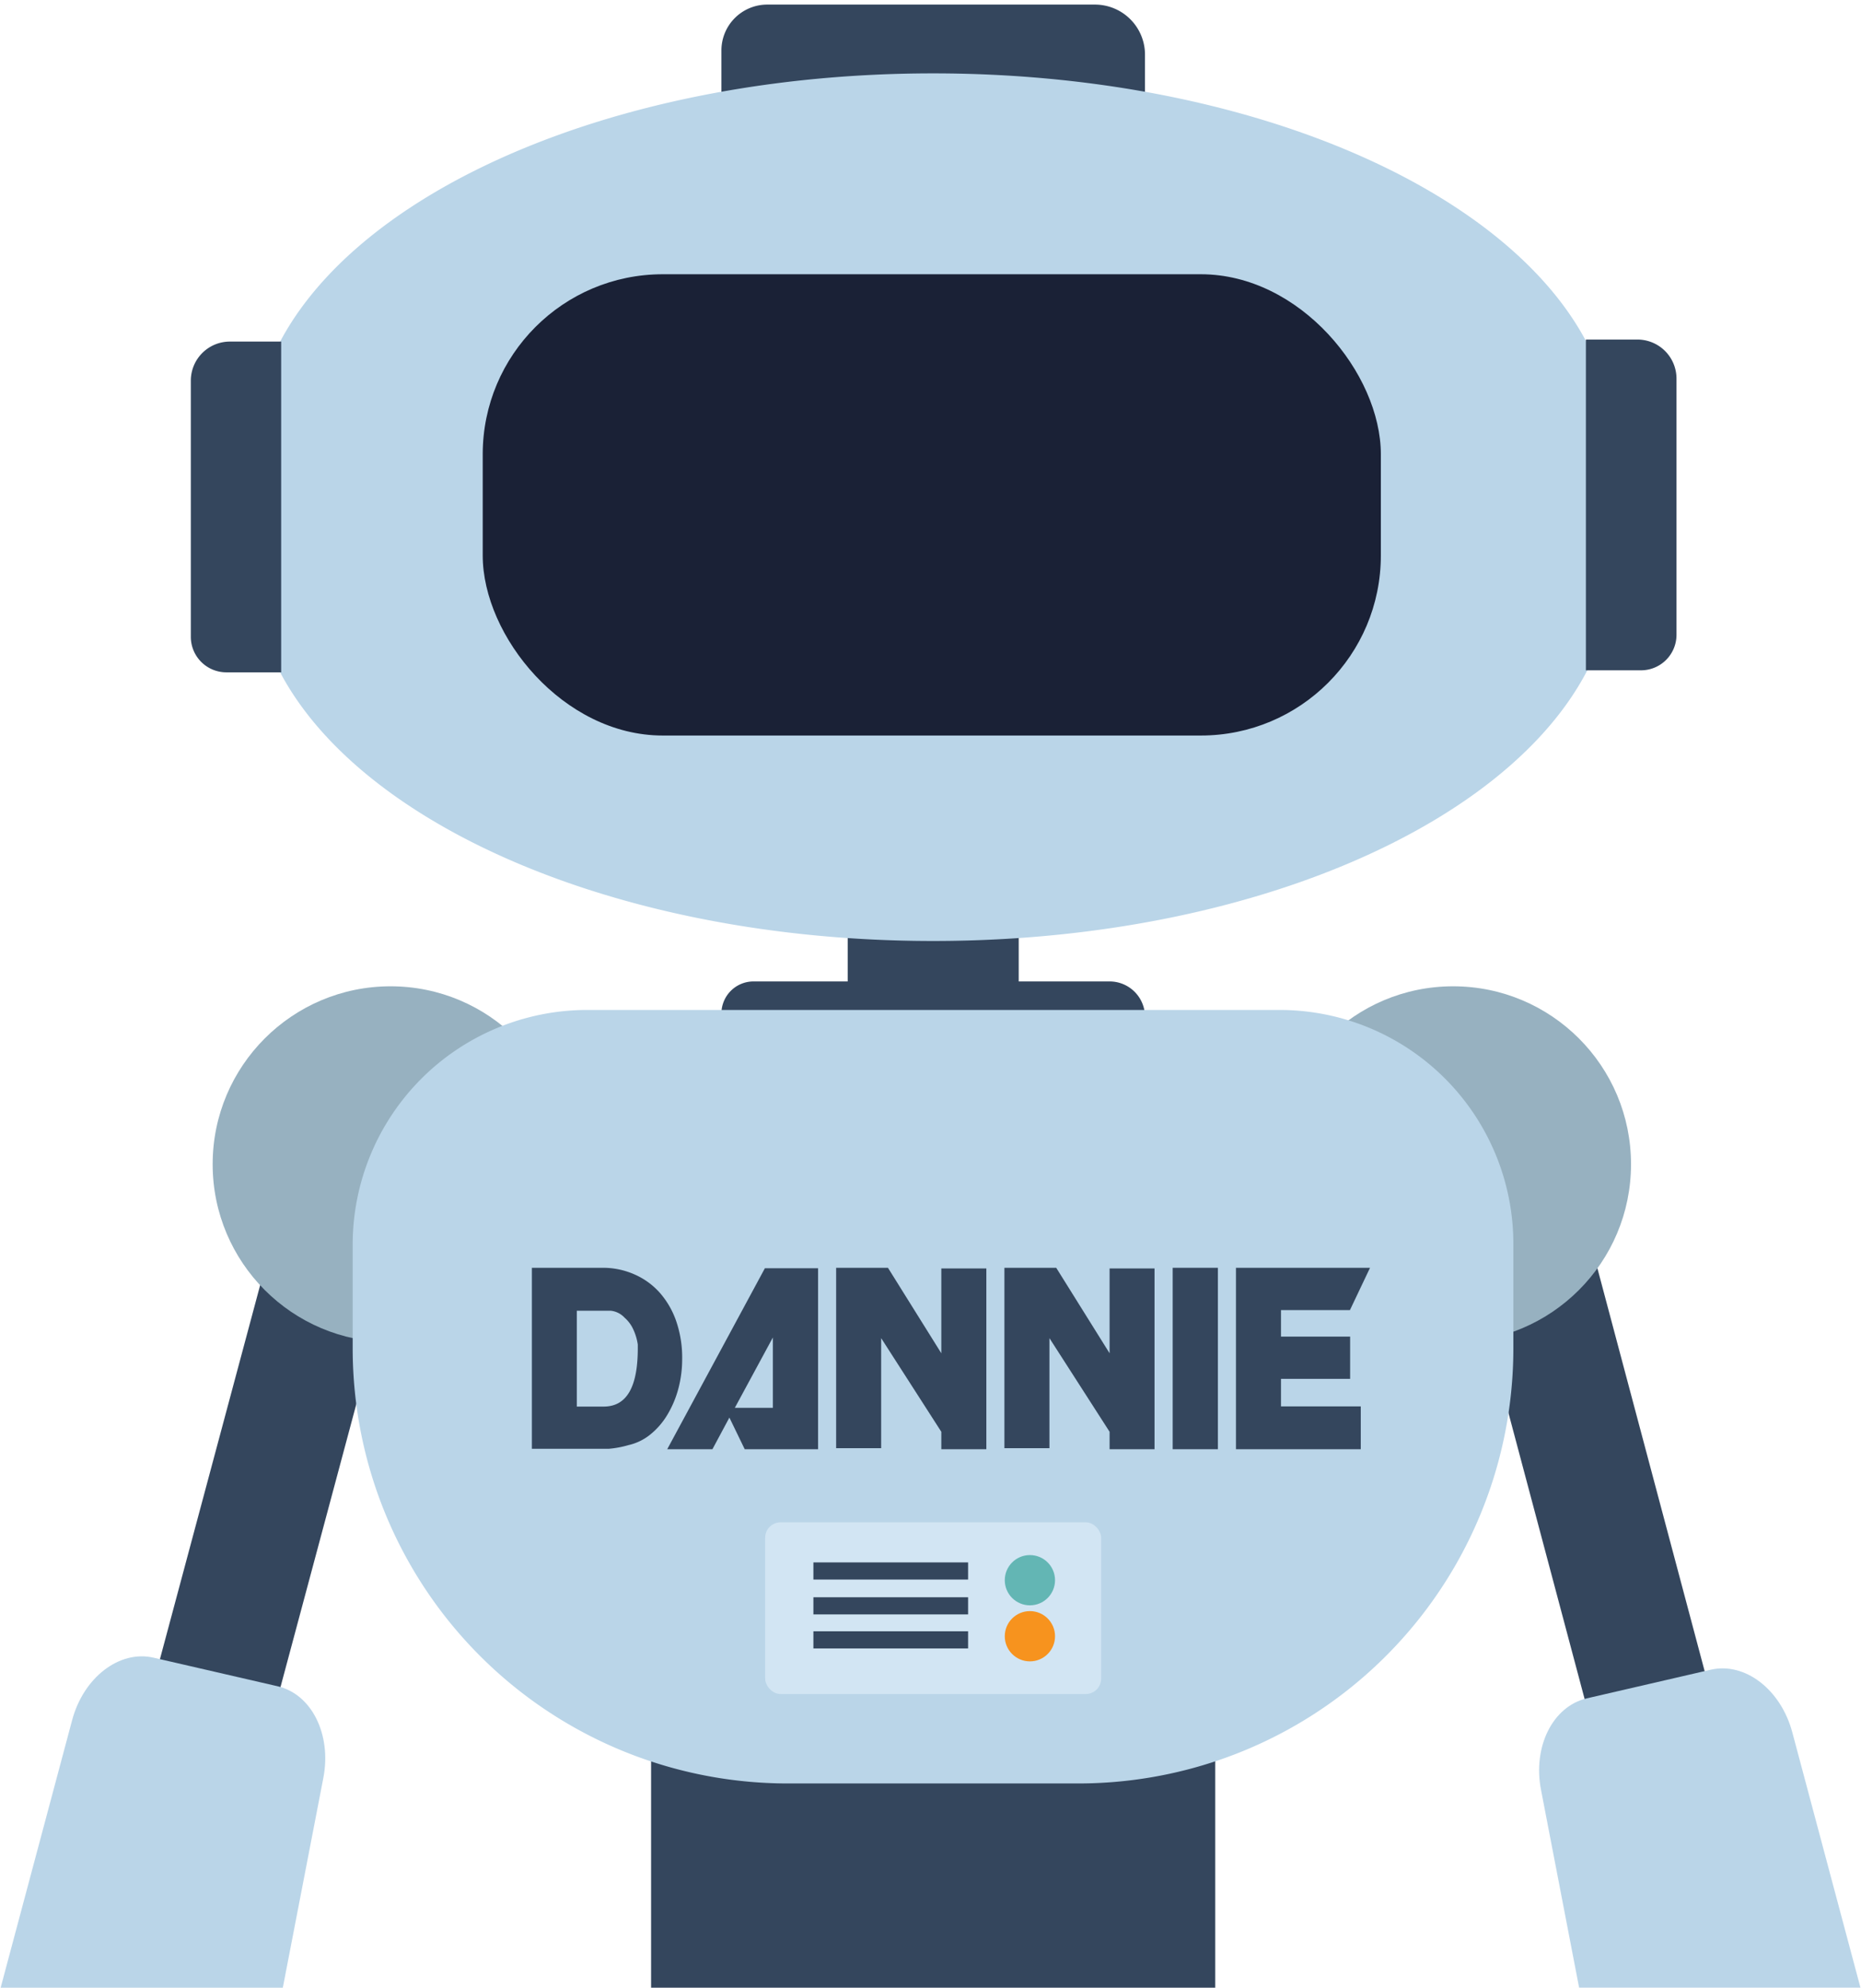 <svg xmlns="http://www.w3.org/2000/svg" viewBox="0 0 202.94 216.71">
  <g id="robots">
    <g id="dannie">
      <rect x="92.44" y="100.05" width="18.65" height="7.48" fill="#34465d"/>
      <path d="M82.17,107H121a3.86,3.86,0,0,1,3.86,3.86v2.45a0,0,0,0,1,0,0H78.67a0,0,0,0,1,0,0v-2.8A3.5,3.5,0,0,1,82.17,107Z" fill="#34465d"/>
      <path d="M83.62.5h35.78A5.46,5.46,0,0,1,124.86,6v7.16a0,0,0,0,1,0,0H78.67a0,0,0,0,1,0,0V5.45A5,5,0,0,1,83.62.5Z" fill="#34465d"/>
      <path d="M176.86,54.21a35.48,35.48,0,0,0-1.25-9.33C172.18,24.17,140.44,8,101.76,8S31.35,24.18,27.92,44.88a35.48,35.48,0,0,0-1.25,9.33h0c0,.35,0,.71,0,1.06s0,.71,0,1.07h0a35.41,35.41,0,0,0,1.25,9.32c3.43,20.71,35.16,36.93,73.84,36.93s70.42-16.22,73.85-36.93a35.41,35.41,0,0,0,1.25-9.32h0c0-.36,0-.71,0-1.07s0-.71,0-1.06Z" fill="#bad5e8"/>
      <rect x="166.22" y="127.58" width="13.43" height="64.02" transform="translate(-35.25 49.88) rotate(-14.91)" fill="#34465d"/>
      <rect x="23.29" y="127.58" width="13.43" height="64.02" transform="matrix(-0.97, -0.26, 0.26, -0.97, 17.92, 321.53)" fill="#34465d"/>
      <path d="M11.57,50.35H39.5a4.26,4.26,0,0,1,4.26,4.26V60.2a0,0,0,0,1,0,0H7.7a0,0,0,0,1,0,0v-6A3.87,3.87,0,0,1,11.57,50.35Z" transform="translate(-29.54 81) rotate(-90)" fill="#34465d"/>
      <circle cx="158.46" cy="126.93" r="19.4" fill="#97b1c0"/>
      <circle cx="42.59" cy="126.93" r="19.4" fill="#97b1c0"/>
      <path d="M159.83,50.12h36.06a0,0,0,0,1,0,0v5.59A4.26,4.26,0,0,1,191.63,60H163.7a3.87,3.87,0,0,1-3.87-3.87v-6A0,0,0,0,1,159.83,50.12Z" transform="translate(122.82 232.91) rotate(-90)" fill="#34465d"/>
      <rect x="71" y="187.61" width="61.52" height="29.1" fill="#34465d"/>
      <path d="M64,110.11h75.54a25.49,25.49,0,0,1,25.49,25.49V147a47.44,47.44,0,0,1-47.44,47.44H85.9A47.44,47.44,0,0,1,38.46,147V135.69A25.58,25.58,0,0,1,64,110.11Z" fill="#bad5e8"/>
      <g>
        <path d="M195.45,188.87c-1.25-4.68-5.17-7.69-8.9-6.83l-13.5,3.12c-3.72.86-5.93,5.27-5,10l4.15,21.54h30.68Z" fill="#bad5e8"/>
        <path d="M35.26,193.84c.92-4.75-1.29-9.16-5-10l-13.5-3.11c-3.73-.87-7.66,2.15-8.9,6.83L.07,216.71H30.84Z" fill="#bad5e8"/>
      </g>
      <g>
        <path d="M74.39,148.18a12.53,12.53,0,0,1-.43,3.27,11,11,0,0,1-1.2,2.82,8.12,8.12,0,0,1-1.85,2.13,5.81,5.81,0,0,1-2.37,1.15,11,11,0,0,1-2.12.4H58V138.22h7.67a8.5,8.5,0,0,1,3.56.74A7.94,7.94,0,0,1,72,141a9.28,9.28,0,0,1,1.78,3.16A12.24,12.24,0,0,1,74.39,148.18ZM69.55,147s0-.17,0-.41a5.91,5.91,0,0,0-.63-1.93,3.8,3.8,0,0,0-.81-1,2.39,2.39,0,0,0-1.53-.76H62.9v10.45h3C68.35,153.31,69.55,151.21,69.55,147Z" fill="#34465d"/>
        <path d="M89.21,158h-8l-1.67-3.45L77.69,158H72.76l10.65-19.73h5.8Zm-4.93-4.51v-7.67l-4.15,7.67Z" fill="#34465d"/>
        <path d="M107.56,158h-4.91V156.1l-6.56-10.21v12H91.18V138.22h5.65l5.82,9.32v-9.25h4.91Z" fill="#34465d"/>
        <path d="M125.9,158H121V156.1l-6.56-10.21v12h-4.91V138.22h5.65l5.82,9.32v-9.25h4.9Z" fill="#34465d"/>
        <path d="M132.81,158h-4.93V138.22h4.93Z" fill="#34465d"/>
        <path d="M149.4,138.22l-2.19,4.61h-7.52v2.89h7.54v4.61h-7.54v3h8.7V158H134.78V138.22Z" fill="#34465d"/>
      </g>
      <rect x="83.44" y="165.97" width="36.64" height="18.72" rx="1.68" fill="#d2e5f3"/>
      <circle cx="112.31" cy="172.28" r="2.74" fill="#63b6b4"/>
      <circle cx="112.31" cy="178.39" r="2.74" fill="#f7931e"/>
      <rect x="88.7" y="170.34" width="16.87" height="1.87" fill="#34465d"/>
      <rect x="88.7" y="174.14" width="16.87" height="1.87" fill="#34465d"/>
      <rect x="88.7" y="177.85" width="16.87" height="1.87" fill="#34465d"/>
      <rect id="eye_display" x="52.64" y="29.9" width="97.94" height="50.29" rx="19.63" fill="#1a2136"/>
    </g>
  </g>
</svg>
